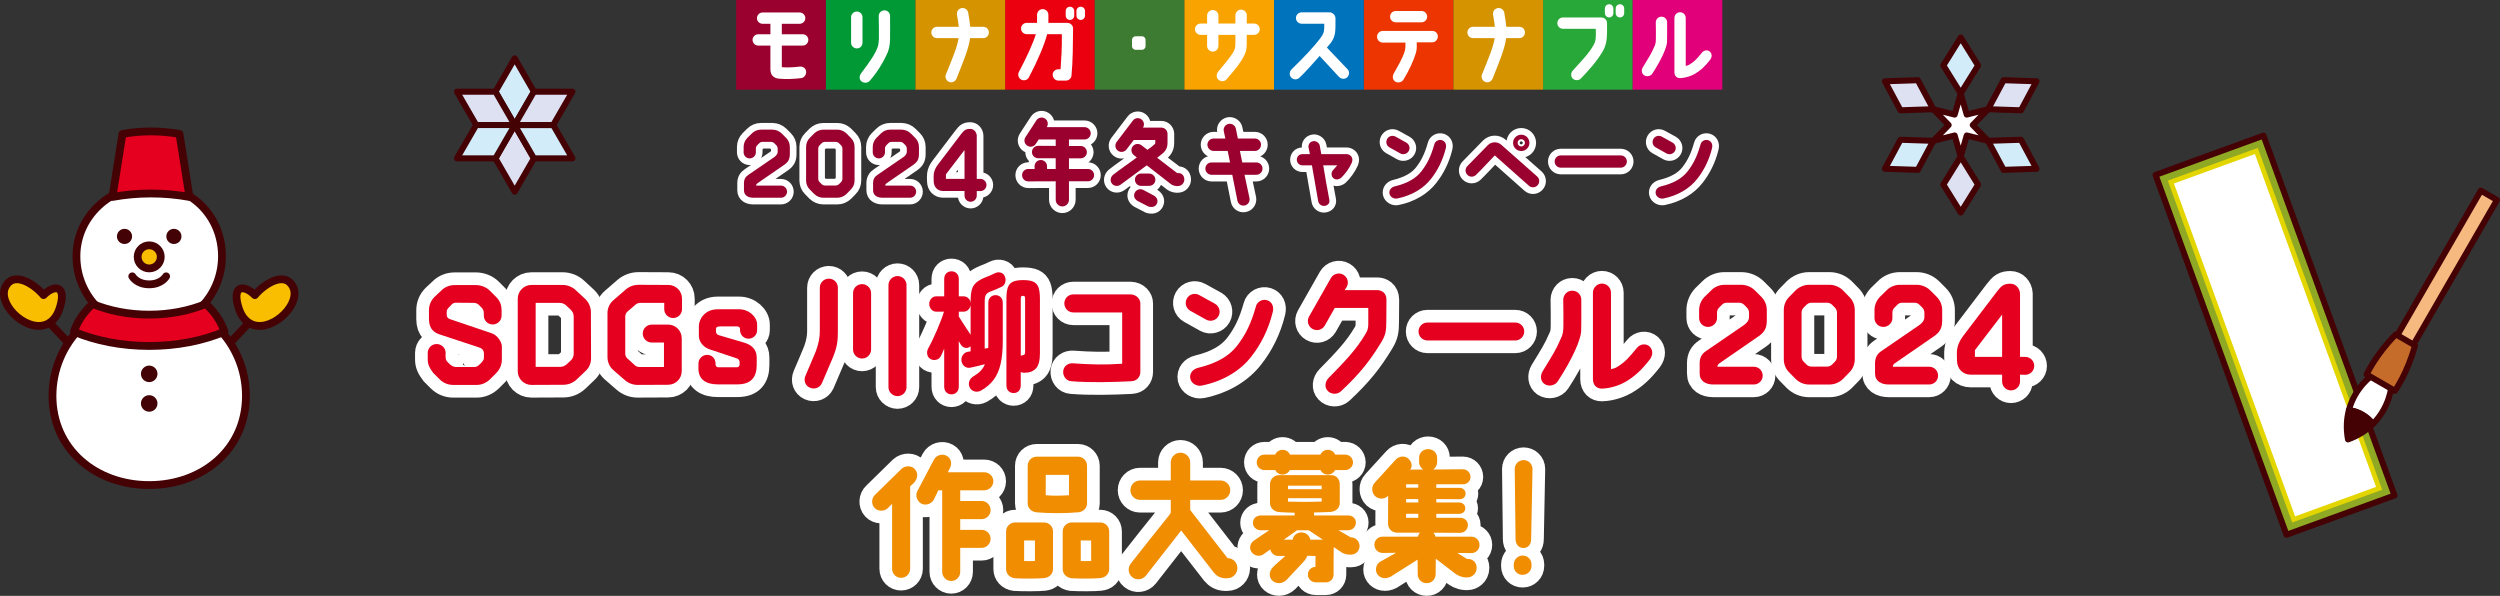<?xml version="1.0" encoding="UTF-8"?>
<svg id="_レイヤー_2" data-name="レイヤー 2" xmlns="http://www.w3.org/2000/svg" viewBox="0 0 295.665 70.469">
  <rect x="0" y="0" width="295.665" height="70.469" fill="#333333" stroke="none"/>
  <defs>
    <style>
      .cls-1 {
        fill: #e3d500;
      }

      .cls-2, .cls-3, .cls-4, .cls-5, .cls-6, .cls-7, .cls-8, .cls-9, .cls-10, .cls-11, .cls-12, .cls-13, .cls-14 {
        stroke-linecap: round;
        stroke-linejoin: round;
      }

      .cls-2, .cls-3, .cls-4, .cls-5, .cls-8, .cls-15 {
        fill: #fff;
      }

      .cls-2, .cls-3, .cls-4, .cls-6, .cls-7, .cls-9, .cls-10, .cls-11, .cls-12, .cls-13, .cls-14 {
        stroke: #440205;
      }

      .cls-2, .cls-9, .cls-11 {
        stroke-width: .923px;
      }

      .cls-3, .cls-7, .cls-10, .cls-13, .cls-14 {
        stroke-width: .713px;
      }

      .cls-4, .cls-6 {
        stroke-width: .715px;
      }

      .cls-16 {
        fill: #0073bd;
      }

      .cls-17 {
        fill: #e1007a;
      }

      .cls-5 {
        stroke-width: 3px;
      }

      .cls-5, .cls-8 {
        stroke: #fff;
      }

      .cls-6 {
        fill: #dde1f1;
      }

      .cls-18 {
        fill: #28a838;
      }

      .cls-7 {
        fill: #440205;
      }

      .cls-8 {
        stroke-width: 1.578px;
      }

      .cls-19 {
        fill: #ec3500;
      }

      .cls-9, .cls-20 {
        fill: #e4001e;
      }

      .cls-21 {
        fill: #9b012f;
      }

      .cls-10 {
        fill: #90a924;
      }

      .cls-22 {
        fill: #f8a300;
      }

      .cls-23 {
        fill: #3c7b31;
      }

      .cls-11 {
        fill: #f9be00;
      }

      .cls-24 {
        fill: #ea000e;
      }

      .cls-12 {
        fill: #d2ecfa;
        stroke-width: .715px;
      }

      .cls-25 {
        fill: #d59300;
      }

      .cls-26 {
        fill: #430306;
      }

      .cls-13 {
        fill: #f6b980;
      }

      .cls-14 {
        fill: #c56c2b;
      }

      .cls-27 {
        fill: #009935;
      }

      .cls-28 {
        fill: #f08d00;
      }
    </style>
  </defs>
  <g id="Design">
    <g>
      <g>
        <rect class="cls-18" x="182.492" y="0" width="10.604" height="10.604" transform="translate(193.095 -182.492) rotate(90)"/>
        <rect class="cls-17" x="193.09" y="0" width="10.604" height="10.604" transform="translate(203.693 -193.09) rotate(90)"/>
        <rect class="cls-24" x="118.871" y="0" width="10.604" height="10.604" transform="translate(129.474 -118.871) rotate(90)"/>
        <rect class="cls-23" x="129.474" y="0" width="10.604" height="10.604" transform="translate(140.078 -129.474) rotate(90)"/>
        <rect class="cls-27" x="97.664" y="0" width="10.604" height="10.604" transform="translate(108.267 -97.664) rotate(90)"/>
        <rect class="cls-19" x="161.285" y="0" width="10.604" height="10.604" transform="translate(171.888 -161.285) rotate(90)"/>
        <rect class="cls-25" x="108.267" y="0" width="10.604" height="10.604" transform="translate(118.871 -108.267) rotate(90)"/>
        <rect class="cls-25" x="171.888" y="0" width="10.604" height="10.604" transform="translate(182.492 -171.888) rotate(90)"/>
        <rect class="cls-22" x="140.078" y="0" width="10.604" height="10.604" transform="translate(140.078 150.681) rotate(-90)"/>
        <rect class="cls-16" x="150.681" y="0" width="10.604" height="10.604" transform="translate(150.681 161.285) rotate(-90)"/>
        <rect class="cls-21" x="87.06" y="0" width="10.604" height="10.604" transform="translate(87.06 97.664) rotate(-90)"/>
      </g>
      <g>
        <path class="cls-15" d="M91.114,4.052v-1.238h-.914c-.375,0-.68-.294-.68-.67,0-.365.305-.669.68-.669h4.363c.375,0,.68.304.68.669,0,.375-.305.67-.68.67h-2.1v1.238h2.465c.375,0,.67.294.67.67,0,.365-.295.669-.67.669h-2.465v2.557c.658.051,1.359.021,2.109-.071.365-.041.711.172.762.538.061.365-.193.771-.559.822-.924.112-1.795.142-2.627.071-.59-.051-1.035-.365-1.035-1.116v-2.801h-1.441c-.365,0-.67-.304-.67-.669,0-.375.305-.67.67-.67h1.441Z"/>
        <path class="cls-15" d="M102.003,5.057c0,.375-.293.67-.668.67-.365,0-.68-.294-.68-.67v-3.023c0-.366.303-.67.68-.67.365,0,.668.294.668.67v3.023ZM104.977,6.214c-.568,1.269-1.299,2.425-2.121,3.349-.244.274-.711.294-.984.051-.285-.244-.254-.639-.031-.944,1.086-1.44,1.664-2.283,1.969-3.135.082-.233.123-.639.133-.913.01-1.035,0-1.654-.021-2.709-.01-.375.285-.68.66-.69.365-.01.689.284.68.649,0,.66.021,1.918,0,2.791-.01.568-.092,1.055-.283,1.552Z"/>
        <path class="cls-15" d="M110.145,3.84c0-.366.293-.67.67-.67h2.576c-.051-.426-.121-.913-.213-1.431-.061-.375.184-.721.549-.781.365-.061.721.183.781.548.102.599.182,1.177.242,1.664h1.533c.375,0,.67.304.67.67,0,.375-.295.669-.67.669h-1.553c-.172,1.248-.711,2.537-1.613,4.8-.143.345-.537.518-.873.375-.344-.142-.518-.538-.375-.873.812-2.029,1.34-3.227,1.502-4.302h-2.557c-.377,0-.67-.294-.67-.669Z"/>
        <path class="cls-15" d="M120.508,8.497c.912-1.735,1.654-3.328,1.998-4.455h-1.074c-.377,0-.68-.294-.68-.669,0-.365.303-.67.68-.67h1.217v-.954c0-.375.295-.67.67-.67.365,0,.67.294.67.67v.954h2.232c.375,0,.699.305.689.68-.02,1.715-.02,3.927-.193,5.602-.051.314-.334.548-.658.548h-.883c-.375,0-.68-.314-.68-.69,0-.365.293-.649.658-.649h.275c.09-1.279.172-2.486.152-4.15h-1.736c-.314,1.218-1.127,3.146-2.16,5.104-.174.325-.59.447-.914.264-.324-.173-.436-.589-.264-.914ZM127.044,1.292v.558c0,.284-.225.508-.508.508-.273,0-.498-.224-.498-.508v-.558c0-.274.225-.497.498-.497.283,0,.508.223.508.497ZM128.321,1.292v.558c0,.284-.232.508-.506.508-.275,0-.508-.224-.508-.508v-.558c0-.274.232-.497.508-.497.273,0,.506.223.506.497Z"/>
        <path class="cls-15" d="M133.876,4.712c0-.233.193-.426.436-.426h.74c.234,0,.428.193.428.426v.741c0,.244-.193.436-.428.436h-.74c-.242,0-.436-.192-.436-.436v-.741Z"/>
        <path class="cls-15" d="M148.989,3.454c0,.365-.305.669-.67.669h-.873v.974c0,.629-.051.954-.273,1.421-.467.934-1.004,1.573-2.131,2.882-.244.284-.711.264-.975,0-.254-.264-.213-.68.031-.964.791-.954,1.197-1.41,1.693-2.161.295-.457.305-.669.314-1.309v-.842h-2.008v1.309c0,.375-.295.67-.67.67-.365,0-.67-.294-.67-.67v-1.309h-.762c-.375,0-.67-.304-.67-.669,0-.375.295-.67.67-.67h.762v-.934c0-.365.305-.669.67-.669.375,0,.67.304.67.669v.934h2.008v-.974c0-.365.305-.669.67-.669.375,0,.68.304.68.669l-.01.974h.873c.365,0,.67.294.67.67Z"/>
        <path class="cls-15" d="M152.706,9.167c-.254-.264-.223-.71.041-.964,1.451-1.411,2.678-2.689,3.521-3.846.365-.507.354-.893.344-1.552h-2.668c-.375,0-.68-.305-.68-.67,0-.375.305-.68.68-.68h3.268c.406,0,.76.335.73.802,0,1.512.02,1.989-.527,2.78,0,0-.184.223-.488.588l2.445,2.567c.254.264.225.7-.051.954-.273.254-.68.213-.953-.041l-2.303-2.486c-.752.842-1.613,1.847-2.406,2.587-.273.253-.699.233-.953-.041Z"/>
        <path class="cls-15" d="M162.856,4.337c0-.365.305-.68.67-.68h5.855c.375,0,.668.284.668.649,0,.375-.293.7-.668.7h-1.828v.579c0,.264-.061.558-.121.741-.273.893-.791,2.009-1.451,3.095-.193.314-.648.426-.963.233-.326-.203-.365-.609-.193-.943.537-.984,1.014-1.725,1.318-2.679.041-.142.072-.355.072-.507v-.487h-2.689c-.365,0-.67-.325-.67-.7ZM168.112,1.302c.375,0,.67.294.67.67,0,.365-.295.669-.67.669h-3.043c-.377,0-.67-.304-.67-.669,0-.375.293-.67.67-.67h3.043Z"/>
        <path class="cls-15" d="M173.544,3.84c0-.366.295-.67.67-.67h2.578c-.051-.426-.123-.913-.213-1.431-.061-.375.182-.721.547-.781.365-.061.721.183.781.548.102.599.184,1.177.244,1.664h1.531c.377,0,.67.304.67.67,0,.375-.293.669-.67.669h-1.551c-.174,1.248-.711,2.537-1.613,4.8-.143.345-.539.518-.873.375-.346-.142-.518-.538-.375-.873.811-2.029,1.338-3.227,1.5-4.302h-2.557c-.375,0-.67-.294-.67-.669Z"/>
        <path class="cls-15" d="M184.182,2.733c0-.375.293-.669.67-.669h4.535c.346,0,.629.253.67.588.01,1.604.041,2.375-.447,3.318-.67,1.167-1.744,2.395-2.639,3.308-.252.264-.699.274-.963.021-.264-.264-.244-.68,0-.954,1.086-1.208,1.867-1.979,2.445-2.993.295-.518.305-.873.273-1.948h-3.875c-.377,0-.67-.294-.67-.67ZM190.807.998v.558c0,.284-.223.507-.496.507-.285,0-.508-.223-.508-.507v-.558c0-.274.223-.497.508-.497.273,0,.496.223.496.497ZM192.087.998v.558c0,.284-.223.507-.498.507-.283,0-.508-.223-.508-.507v-.558c0-.274.225-.497.508-.497.275,0,.498.223.498.497Z"/>
        <path class="cls-15" d="M194.444,8.903c-.314-.213-.346-.619-.152-.943.74-1.218.975-1.553,1.4-2.537.111-.253.143-.466.143-.913,0-.73.01-1.004-.012-1.857,0-.375.295-.68.66-.68.375-.01.68.294.68.66,0,1.055.01,1.867-.01,2.354-.031.599-.6,1.968-1.734,3.714-.203.314-.67.406-.975.203ZM202.227,6.113c.264.253.273.629.01.974-.629.812-1.146,1.268-1.807,1.654-.324.193-1.014.477-1.734.497-.377.01-.67-.244-.67-.7V2.125c0-.375.305-.68.67-.68.375,0,.67.305.67.68v5.672c.201-.041.334-.091.445-.162.568-.345.854-.649,1.482-1.421.232-.284.658-.355.934-.101Z"/>
      </g>
    </g>
    <g>
      <g>
        <path class="cls-8" d="M91.356,15.333c.396,0,.805.166,1.092.453l.52.519c.287.287.443.663.443,1.072v.828c0,.641-.199.961-.674,1.293l-3.172,2.187c-.088.066-.143.155-.143.265h2.938c.398,0,.719.32.719.718s-.32.718-.719.718h-3.27c-.607,0-1.105-.276-1.105-.884v-.84c0-.464.189-.762.52-.983l3.049-2.088c.166-.121.42-.32.42-.663v-.354c0-.144-.066-.287-.166-.398-.076-.077-.154-.154-.23-.232-.111-.11-.254-.166-.41-.166h-.982c-.154,0-.299.055-.398.166-.076.078-.154.155-.23.232-.111.111-.166.254-.166.398v.442c0,.397-.332.718-.73.718s-.717-.32-.717-.718v-.641c0-.409.166-.785.441-1.072l.529-.519c.277-.288.676-.453,1.072-.453h1.371Z"/>
        <path class="cls-8" d="M99.034,15.333c.398,0,.783.166,1.072.442l.518.53c.287.276.443.663.443,1.072v3.966c0,.409-.156.795-.443,1.072l-.518.53c-.289.276-.674.442-1.072.442h-1.668c-.398,0-.785-.166-1.072-.442l-.52-.53c-.287-.276-.441-.663-.441-1.072v-3.966c0-.409.154-.795.441-1.072l.52-.53c.287-.276.674-.442,1.072-.442h1.668ZM99.629,17.576c0-.144-.066-.298-.166-.398-.076-.077-.154-.154-.23-.232-.111-.11-.254-.166-.41-.166h-1.248c-.154,0-.297.055-.408.166-.078.078-.154.155-.232.232-.1.1-.166.254-.166.398v3.568c0,.144.066.298.166.397.078.078.154.155.232.232.111.111.254.166.408.166h1.248c.156,0,.299-.055.41-.166.076-.077.154-.154.23-.232.1-.099.166-.254.166-.397v-3.568Z"/>
        <path class="cls-8" d="M106.626,15.333c.396,0,.805.166,1.092.453l.52.519c.287.287.443.663.443,1.072v.828c0,.641-.199.961-.674,1.293l-3.172,2.187c-.088.066-.143.155-.143.265h2.938c.398,0,.719.32.719.718s-.32.718-.719.718h-3.27c-.607,0-1.105-.276-1.105-.884v-.84c0-.464.189-.762.52-.983l3.049-2.088c.166-.121.42-.32.42-.663v-.354c0-.144-.066-.287-.166-.398-.076-.077-.154-.154-.23-.232-.111-.11-.254-.166-.41-.166h-.982c-.154,0-.299.055-.398.166-.076.078-.154.155-.23.232-.111.111-.166.254-.166.398v.442c0,.397-.332.718-.73.718s-.717-.32-.717-.718v-.641c0-.409.166-.785.441-1.072l.529-.519c.277-.288.676-.453,1.072-.453h1.371Z"/>
        <path class="cls-8" d="M115.518,21.155h.42c.408,0,.729.332.729.729s-.33.718-.729.718l-.42-.011v.552c0,.397-.332.718-.729.718s-.719-.32-.719-.718v-.552h-2.541c-.607,0-1.104-.442-1.104-1.16l-.012-.486c0-.508.088-.939.586-1.58l2.629-3.458c.396-.519.586-.663,1.127-.663.387,0,.74.332.762.807v5.104ZM114.071,21.155v-3.414l-2.197,2.873v.541h2.197Z"/>
        <path class="cls-8" d="M123.827,19.653v.332h1.027v-1.271h-2.088c-.398-.011-.73-.332-.719-.74,0-.397.32-.729.729-.729l2.078.011v-.762h-2.012l-.342.519c-.211.342-.662.442-1.006.221-.342-.221-.441-.663-.221-1.005l1.293-1.989c.221-.342.674-.442,1.016-.221.344.21.432.663.221,1.005l-.01.011h4.463c.408,0,.74.332.74.729,0,.409-.332.729-.74.729h-1.834v.773h1.393c.396,0,.729.332.729.74-.012.398-.332.718-.74.718h-1.381v1.259h2.242c.398,0,.729.332.729.729,0,.409-.33.729-.729.729h-2.242v2.187c0,.431-.354.785-.785.785s-.783-.354-.783-.785v-2.187l-3.248.011c-.41,0-.73-.331-.73-.74,0-.397.32-.729.73-.729h.75v-.332c0-.397.332-.729.73-.729.408,0,.74.332.74.729Z"/>
        <path class="cls-8" d="M138.475,21.774l-2.85-2.22-3.115,2.298c-.332.232-.795.166-1.027-.166-.232-.32-.145-.773.176-1.027.664-.53,1.891-1.37,2.785-2.033l-.365-.298c-.309-.254-.363-.707-.109-1.027.242-.32.707-.364,1.027-.122l.707.542c.287-.199.52-.365.873-.685.043-.044.055-.144.055-.188v-.288h-2.553l-.85,1.116c-.244.321-.707.387-1.027.144-.32-.243-.387-.696-.145-1.028l1.922-2.53c.232-.32.697-.386,1.018-.144.309.232.387.663.176.972h2.176c.398,0,.719.332.73.729v1.061c0,.784-.365,1.116-.885,1.513l-.342.265,2.363,1.812h.1c.432-.033.73.276.752.729.012.397-.277.807-.795.807h-.1c-.232-.011-.508-.089-.697-.232ZM136.807,24.116c-.188.354-.574.442-1.016.298l-1.26-.652c-.398-.254-.508-.63-.32-.983.178-.364.629-.508.994-.32l1.248.663c.42.254.541.629.354.994ZM134.223,21.243c0-.397.33-.729.74-.718h.938c.41,0,.752.342.74.74,0,.409-.342.718-.75.718h-.939c-.408,0-.729-.331-.729-.74Z"/>
        <path class="cls-8" d="M146.397,16.383h2.01c.41,0,.73.332.73.729,0,.409-.32.74-.73.74h-1.768l.277,1.359h1.668c.398,0,.729.321.729.729,0,.397-.33.729-.729.729h-1.402l.596,2.795c.066.397-.199.773-.596.84-.398.077-.773-.188-.84-.586l-.607-3.049h-2.453c-.408,0-.729-.332-.729-.729,0-.409.32-.729.729-.729h2.188l-.277-1.359h-1.668c-.396,0-.729-.331-.729-.74,0-.398.332-.729.729-.729h1.393l-.188-.884c-.078-.397.188-.773.586-.851.396-.066.783.199.85.597l.232,1.138Z"/>
        <path class="cls-8" d="M159.942,18.89c0,.088-.021.232-.076.365-.289.663-.818,1.37-1.26,1.778-.123.111-.332.188-.52.188-.287-.011-.607-.221-.607-.652,0-.188.076-.375.232-.508.176-.188.32-.354.441-.508h-1.658c.1.729.477,2.75.73,4.121.055.32-.156.619-.553.674-.365.055-.707-.199-.773-.552,0,0-.719-4.121-.74-4.242h-1.127c-.365,0-.662-.298-.662-.663,0-.354.254-.663.662-.663h.885c-.033-.221-.123-.563-.166-.829-.033-.243.109-.63.562-.707.287-.055.707.166.773.542,0,0,.154.884.178.994h3.004c.299,0,.674.243.674.663Z"/>
        <path class="cls-8" d="M164.329,17.432c-.354-.199-.477-.641-.277-.995s.641-.475.994-.276l1.281.707c.344.199.477.652.277.994-.199.354-.652.475-.994.287l-1.281-.718ZM170.989,17.521c-.342,1.425-.982,2.662-1.744,3.624-.84,1.083-2.199,1.966-4,2.331-.387.077-.828-.166-.916-.563-.09-.442.23-.773.596-.862,1.602-.387,2.553-.994,3.17-1.779.707-.906,1.16-1.856,1.537-3.204.1-.387.529-.607.906-.486.385.122.562.519.451.939Z"/>
        <path class="cls-8" d="M181.85,21.906c-.266.298-.73.332-1.027.066-1.072-.95-3.414-3.027-4.045-3.591-.441.453-1.611,1.724-2.209,2.298-.287.288-.752.288-1.027,0-.287-.287-.287-.751,0-1.038l2.408-2.464c.441-.442,1.148-.464,1.613-.044l4.23,3.734c.299.276.332.729.057,1.039ZM180.878,16.902c0,.53-.432.961-.961.961-.541,0-.973-.431-.973-.961,0-.542.432-.972.973-.972.529,0,.961.431.961.972ZM180.346,16.891c0-.243-.197-.431-.43-.431-.244,0-.432.188-.432.431s.188.431.432.431c.232,0,.43-.188.43-.431Z"/>
        <path class="cls-8" d="M183.862,19.1c0-.397.32-.718.717-.718h7.104c.398,0,.719.321.719.718s-.32.729-.719.729h-7.104c-.396,0-.717-.331-.717-.729Z"/>
        <path class="cls-8" d="M195.815,17.432c-.354-.199-.477-.641-.277-.995s.641-.475.994-.276l1.281.707c.344.199.477.652.277.994-.199.354-.652.475-.994.287l-1.281-.718ZM202.475,17.521c-.342,1.425-.982,2.662-1.744,3.624-.84,1.083-2.199,1.966-4,2.331-.387.077-.828-.166-.916-.563-.09-.442.23-.773.596-.862,1.602-.387,2.553-.994,3.17-1.779.707-.906,1.16-1.856,1.537-3.204.1-.387.529-.607.906-.486.385.122.562.519.451.939Z"/>
      </g>
      <g>
        <path class="cls-21" d="M91.356,15.333c.396,0,.805.166,1.092.453l.52.519c.287.287.443.663.443,1.072v.828c0,.641-.199.961-.674,1.293l-3.172,2.187c-.088.066-.143.155-.143.265h2.938c.398,0,.719.32.719.718s-.32.718-.719.718h-3.27c-.607,0-1.105-.276-1.105-.884v-.84c0-.464.189-.762.52-.983l3.049-2.088c.166-.121.42-.32.42-.663v-.354c0-.144-.066-.287-.166-.398-.076-.077-.154-.154-.23-.232-.111-.11-.254-.166-.41-.166h-.982c-.154,0-.299.055-.398.166-.076.078-.154.155-.23.232-.111.111-.166.254-.166.398v.442c0,.397-.332.718-.73.718s-.717-.32-.717-.718v-.641c0-.409.166-.785.441-1.072l.529-.519c.277-.288.676-.453,1.072-.453h1.371Z"/>
        <path class="cls-21" d="M99.034,15.333c.398,0,.783.166,1.072.442l.518.53c.287.276.443.663.443,1.072v3.966c0,.409-.156.795-.443,1.072l-.518.53c-.289.276-.674.442-1.072.442h-1.668c-.398,0-.785-.166-1.072-.442l-.52-.53c-.287-.276-.441-.663-.441-1.072v-3.966c0-.409.154-.795.441-1.072l.52-.53c.287-.276.674-.442,1.072-.442h1.668ZM99.629,17.576c0-.144-.066-.298-.166-.398-.076-.077-.154-.154-.23-.232-.111-.11-.254-.166-.41-.166h-1.248c-.154,0-.297.055-.408.166-.078.078-.154.155-.232.232-.1.1-.166.254-.166.398v3.568c0,.144.066.298.166.397.078.078.154.155.232.232.111.111.254.166.408.166h1.248c.156,0,.299-.055.41-.166.076-.077.154-.154.23-.232.1-.099.166-.254.166-.397v-3.568Z"/>
        <path class="cls-21" d="M106.626,15.333c.396,0,.805.166,1.092.453l.52.519c.287.287.443.663.443,1.072v.828c0,.641-.199.961-.674,1.293l-3.172,2.187c-.088.066-.143.155-.143.265h2.938c.398,0,.719.32.719.718s-.32.718-.719.718h-3.27c-.607,0-1.105-.276-1.105-.884v-.84c0-.464.189-.762.52-.983l3.049-2.088c.166-.121.42-.32.42-.663v-.354c0-.144-.066-.287-.166-.398-.076-.077-.154-.154-.23-.232-.111-.11-.254-.166-.41-.166h-.982c-.154,0-.299.055-.398.166-.076.078-.154.155-.23.232-.111.111-.166.254-.166.398v.442c0,.397-.332.718-.73.718s-.717-.32-.717-.718v-.641c0-.409.166-.785.441-1.072l.529-.519c.277-.288.676-.453,1.072-.453h1.371Z"/>
        <path class="cls-21" d="M115.518,21.155h.42c.408,0,.729.332.729.729s-.33.718-.729.718l-.42-.011v.552c0,.397-.332.718-.729.718s-.719-.32-.719-.718v-.552h-2.541c-.607,0-1.104-.442-1.104-1.16l-.012-.486c0-.508.088-.939.586-1.58l2.629-3.458c.396-.519.586-.663,1.127-.663.387,0,.74.332.762.807v5.104ZM114.071,21.155v-3.414l-2.197,2.873v.541h2.197Z"/>
        <path class="cls-21" d="M123.827,19.653v.332h1.027v-1.271h-2.088c-.398-.011-.73-.332-.719-.74,0-.397.32-.729.729-.729l2.078.011v-.762h-2.012l-.342.519c-.211.342-.662.442-1.006.221-.342-.221-.441-.663-.221-1.005l1.293-1.989c.221-.342.674-.442,1.016-.221.344.21.432.663.221,1.005l-.01.011h4.463c.408,0,.74.332.74.729,0,.409-.332.729-.74.729h-1.834v.773h1.393c.396,0,.729.332.729.74-.012.398-.332.718-.74.718h-1.381v1.259h2.242c.398,0,.729.332.729.729,0,.409-.33.729-.729.729h-2.242v2.187c0,.431-.354.785-.785.785s-.783-.354-.783-.785v-2.187l-3.248.011c-.41,0-.73-.331-.73-.74,0-.397.32-.729.73-.729h.75v-.332c0-.397.332-.729.73-.729.408,0,.74.332.74.729Z"/>
        <path class="cls-21" d="M138.475,21.774l-2.85-2.22-3.115,2.298c-.332.232-.795.166-1.027-.166-.232-.32-.145-.773.176-1.027.664-.53,1.891-1.37,2.785-2.033l-.365-.298c-.309-.254-.363-.707-.109-1.027.242-.32.707-.364,1.027-.122l.707.542c.287-.199.52-.365.873-.685.043-.044.055-.144.055-.188v-.288h-2.553l-.85,1.116c-.244.321-.707.387-1.027.144-.32-.243-.387-.696-.145-1.028l1.922-2.53c.232-.32.697-.386,1.018-.144.309.232.387.663.176.972h2.176c.398,0,.719.332.73.729v1.061c0,.784-.365,1.116-.885,1.513l-.342.265,2.363,1.812h.1c.432-.033.73.276.752.729.012.397-.277.807-.795.807h-.1c-.232-.011-.508-.089-.697-.232ZM136.807,24.116c-.188.354-.574.442-1.016.298l-1.26-.652c-.398-.254-.508-.63-.32-.983.178-.364.629-.508.994-.32l1.248.663c.42.254.541.629.354.994ZM134.223,21.243c0-.397.33-.729.74-.718h.938c.41,0,.752.342.74.74,0,.409-.342.718-.75.718h-.939c-.408,0-.729-.331-.729-.74Z"/>
        <path class="cls-21" d="M146.397,16.383h2.01c.41,0,.73.332.73.729,0,.409-.32.74-.73.74h-1.768l.277,1.359h1.668c.398,0,.729.321.729.729,0,.397-.33.729-.729.729h-1.402l.596,2.795c.066.397-.199.773-.596.84-.398.077-.773-.188-.84-.586l-.607-3.049h-2.453c-.408,0-.729-.332-.729-.729,0-.409.32-.729.729-.729h2.188l-.277-1.359h-1.668c-.396,0-.729-.331-.729-.74,0-.398.332-.729.729-.729h1.393l-.188-.884c-.078-.397.188-.773.586-.851.396-.066.783.199.85.597l.232,1.138Z"/>
        <path class="cls-21" d="M159.942,18.89c0,.088-.021.232-.076.365-.289.663-.818,1.37-1.26,1.778-.123.111-.332.188-.52.188-.287-.011-.607-.221-.607-.652,0-.188.076-.375.232-.508.176-.188.32-.354.441-.508h-1.658c.1.729.477,2.75.73,4.121.055.32-.156.619-.553.674-.365.055-.707-.199-.773-.552,0,0-.719-4.121-.74-4.242h-1.127c-.365,0-.662-.298-.662-.663,0-.354.254-.663.662-.663h.885c-.033-.221-.123-.563-.166-.829-.033-.243.109-.63.562-.707.287-.055.707.166.773.542,0,0,.154.884.178.994h3.004c.299,0,.674.243.674.663Z"/>
        <path class="cls-21" d="M164.329,17.432c-.354-.199-.477-.641-.277-.995s.641-.475.994-.276l1.281.707c.344.199.477.652.277.994-.199.354-.652.475-.994.287l-1.281-.718ZM170.989,17.521c-.342,1.425-.982,2.662-1.744,3.624-.84,1.083-2.199,1.966-4,2.331-.387.077-.828-.166-.916-.563-.09-.442.23-.773.596-.862,1.602-.387,2.553-.994,3.17-1.779.707-.906,1.16-1.856,1.537-3.204.1-.387.529-.607.906-.486.385.122.562.519.451.939Z"/>
        <path class="cls-21" d="M181.85,21.906c-.266.298-.73.332-1.027.066-1.072-.95-3.414-3.027-4.045-3.591-.441.453-1.611,1.724-2.209,2.298-.287.288-.752.288-1.027,0-.287-.287-.287-.751,0-1.038l2.408-2.464c.441-.442,1.148-.464,1.613-.044l4.23,3.734c.299.276.332.729.057,1.039ZM180.878,16.902c0,.53-.432.961-.961.961-.541,0-.973-.431-.973-.961,0-.542.432-.972.973-.972.529,0,.961.431.961.972ZM180.346,16.891c0-.243-.197-.431-.43-.431-.244,0-.432.188-.432.431s.188.431.432.431c.232,0,.43-.188.43-.431Z"/>
        <path class="cls-21" d="M183.862,19.1c0-.397.32-.718.717-.718h7.104c.398,0,.719.321.719.718s-.32.729-.719.729h-7.104c-.396,0-.717-.331-.717-.729Z"/>
        <path class="cls-21" d="M195.815,17.432c-.354-.199-.477-.641-.277-.995s.641-.475.994-.276l1.281.707c.344.199.477.652.277.994-.199.354-.652.475-.994.287l-1.281-.718ZM202.475,17.521c-.342,1.425-.982,2.662-1.744,3.624-.84,1.083-2.199,1.966-4,2.331-.387.077-.828-.166-.916-.563-.09-.442.23-.773.596-.862,1.602-.387,2.553-.994,3.17-1.779.707-.906,1.16-1.856,1.537-3.204.1-.387.529-.607.906-.486.385.122.562.519.451.939Z"/>
      </g>
    </g>
    <g>
      <path class="cls-5" d="M53.578,45.522c-.599,0-1.164-.242-1.568-.646l-.776-.776c-.485-.631-.647-1.068-.647-1.569v-.792c0-.582.469-1.051,1.052-1.051s1.067.469,1.067,1.051c0,.016-.017.259-.017.275.017.663.081.631.583,1.132,0,.016.371.259.598.259h2.2c.227,0,.437-.081.582-.243.113-.113.243-.21.34-.339.21-.243.242-.372.242-.583v-.372c0-.566-.307-.695-.76-.841l-4.416-1.456c-.646-.21-1.326-.598-1.326-1.828v-1.051c0-.598.227-1.148.647-1.569l.809-.76c.404-.42.986-.647,1.585-.647h2.507c.582,0,1.213.227,1.634.647l.76.76c.421.42.631.857.647,1.569v.631c0,.583-.469,1.051-1.052,1.051s-1.051-.469-1.051-1.051v-.34c0-.21-.098-.42-.243-.582l-.34-.34c-.161-.162-.371-.242-.598-.242-.566,0-1.505-.017-2.087-.017-.21,0-.372.033-.566.243-.064.097-.178.178-.339.356-.275.291-.211.469-.211.874,0,.21.146.388.34.453l4.966,1.682c.679.227,1.213,1.019,1.213,1.569v1.553c0,.599-.242,1.148-.647,1.569l-.775.776c-.421.404-.971.646-1.553.646h-2.799Z"/>
      <path class="cls-5" d="M68.186,44.892c-.437.404-.986.614-1.568.614l-3.769.016c-.89,0-1.618-.728-1.618-1.617v-8.572c0-.906.729-1.634,1.618-1.634h3.688c.582,0,1.148.227,1.568.631l1.116,1.035c.421.404.663.971.663,1.553l.017,5.435c.016.582-.227,1.148-.663,1.537l-1.052,1.003ZM66.957,36.125c-.21-.21-.501-.307-.792-.307h-2.814v7.569h2.896c.291,0,.565-.113.776-.307l.485-.453c.21-.194.339-.485.339-.776v-4.432c0-.291-.129-.566-.339-.776l-.551-.518Z"/>
      <path class="cls-5" d="M74.012,34.233c.421-.356.954-.55,1.504-.55l3.526.016c.906,0,1.617.728,1.617,1.618v1.245c0,.583-.469,1.051-1.051,1.051s-1.052-.469-1.052-1.051v-.744h-2.814c-.21,0-.404.064-.565.194l-.971.841c-.162.146-.259.339-.259.566v4.416c0,.227.097.42.259.566l.873.792c.146.146.356.21.566.21h2.879v-2.895h-1.456c-.582,0-1.051-.469-1.051-1.067,0-.583.485-1.052,1.067-1.052h1.925c.905,0,1.617.728,1.617,1.618v3.882c0,.89-.712,1.617-1.617,1.617l-3.606.016c-.566,0-1.101-.21-1.521-.582l-1.359-1.181c-.437-.388-.679-.938-.679-1.521v-5.224c0-.583.259-1.132.695-1.504l1.472-1.278Z"/>
      <path class="cls-5" d="M87.425,36.578c1.164,0,2.118.906,2.118,1.812v.663c0,.55-.452,1.003-1.019,1.003-.55,0-1.003-.453-1.003-1.003v-.129c0-.097-.032-.178-.097-.243-.065-.049-.146-.081-.227-.081h-2.006c-.081,0-.355.032-.421.081-.048.064-.097.146-.097.243v.275c0,.21.129.388.323.437l3.073.906c.841.259,1.424.809,1.424,1.73v.89c0,1.439-.647,2.297-2.297,2.297h-2.297c-1.343,0-2.297-.534-2.297-1.86v-.615c0-.566.485-1.019,1.035-1.019.566,0,.986.453.986,1.019v.129c0,.081.032.162.098.227.048.064.129.097.227.097h2.199c.081,0,.178-.032.227-.097.064-.065.097-.146.097-.227v-.275c0-.21-.129-.388-.323-.453l-3.17-1.051c-.744-.227-1.326-.874-1.326-1.617v-1.148c0-.76.646-1.99,2.216-1.99h2.556Z"/>
      <path class="cls-5" d="M98.023,32.955c.599,0,1.067.469,1.067,1.068v5.16c0,1.164-.081,1.828-.566,3.041l-1.326,3.105c-.242.534-.89.76-1.423.518-.55-.243-.761-.857-.518-1.407.437-1.003.922-2.167,1.245-2.944.356-.954.453-1.73.453-2.312v-5.16c0-.599.485-1.068,1.067-1.068ZM101.954,42.401c-.599,0-1.067-.485-1.067-1.067v-6.664c0-.599.469-1.068,1.067-1.068.582,0,1.067.469,1.067,1.068v6.664c0,.583-.485,1.067-1.067,1.067ZM106.142,46.849c-.582,0-1.067-.485-1.067-1.068v-12.066c0-.582.485-1.067,1.067-1.067.599,0,1.068.485,1.068,1.067v12.066c0,.583-.47,1.068-1.068,1.068Z"/>
      <path class="cls-5" d="M112.522,46.641c-.238,0-.439-.083-.606-.248-.166-.165-.249-.393-.249-.682v-4.479c-.066.165-.134.32-.2.465s-.133.284-.199.418c-.114.228-.297.372-.549.434s-.487.026-.706-.108c-.2-.134-.318-.323-.356-.566s.005-.473.128-.69c.152-.269.318-.591.499-.969.181-.377.359-.772.535-1.186.176-.413.337-.811.484-1.193s.26-.708.336-.977h-.913c-.229,0-.423-.09-.585-.271-.161-.181-.242-.395-.242-.643s.081-.46.242-.636c.162-.175.356-.263.585-.263h.941v-2.031c0-.299.083-.529.249-.689.167-.16.368-.24.606-.24.247,0,.454.08.62.24s.25.39.25.689v2.031h.57c.219,0,.408.077.57.232.161.155.247.352.257.589v-.202c0-.568.045-1.025.135-1.372.091-.346.259-.63.507-.853.247-.222.594-.426,1.041-.612.219-.083.418-.163.599-.24.181-.077.375-.167.585-.271.228-.114.458-.14.691-.078.232.062.396.212.492.45.104.258.116.506.035.744-.081.238-.226.403-.435.496-.409.196-.852.382-1.326.558-.267.104-.442.24-.527.411-.086.17-.129.426-.129.767v5.565l.414-.078c.009-.134.014-.271.014-.411v-4.921c0-.289.083-.514.25-.674.166-.16.368-.24.605-.24s.439.08.606.24c.166.16.249.385.249.674v4.479c0,1.075-.085,1.987-.256,2.736-.172.749-.447,1.377-.827,1.883-.381.506-.885.935-1.512,1.286-.238.124-.485.152-.741.085-.257-.067-.447-.22-.571-.457-.113-.238-.133-.481-.057-.729.076-.248.252-.455.527-.62.323-.186.595-.393.813-.62.218-.227.39-.491.513-.791-.266.072-.554.145-.862.217-.31.073-.583.135-.82.186-.266.062-.501.019-.706-.131-.204-.15-.33-.354-.378-.612-.047-.269,0-.512.144-.729.143-.217.347-.351.612-.403l.314-.046v-.604c-.181.166-.386.228-.613.186-.229-.041-.404-.16-.528-.356-.038-.052-.078-.116-.121-.194-.042-.078-.088-.163-.135-.256v5.379c0,.289-.084.517-.25.682-.166.166-.373.248-.62.248ZM114.79,39.589v-3.565c-.01.227-.096.424-.257.589-.162.166-.352.248-.57.248h-.57v.573c.104.166.242.382.413.651.171.269.347.54.527.813.181.274.333.504.457.69ZM119.88,46.486c-.238,0-.44-.08-.606-.24-.166-.161-.249-.385-.249-.674v-10.23c0-.599.059-1.057.178-1.372.119-.315.323-.535.613-.659s.687-.186,1.19-.186c.514,0,.913.062,1.198.186s.487.344.605.659c.119.315.179.773.179,1.372v6.448c0,.858-.159,1.455-.478,1.791-.319.336-.768.503-1.348.503-.076,0-.149-.005-.221-.015s-.146-.031-.222-.062v1.565c0,.289-.081.514-.242.674-.162.16-.361.24-.599.24ZM120.721,42.069c.028-.01.06-.018.093-.023.033-.005.064-.013.093-.023.143-.021.232-.062.271-.124s.058-.155.058-.279v-6.247c0-.175-.02-.284-.058-.325-.038-.042-.104-.062-.199-.062s-.162.021-.199.062c-.038.041-.058.15-.058.325v6.696Z"/>
      <path class="cls-5" d="M134.865,35.883v8.104c0,.55-.372,1.067-1.067,1.1-2.265.113-4.868.178-7.101,0-.599-.032-1.019-.615-.954-1.213.064-.583.582-.955,1.165-.906,2.005.146,3.865.194,5.807.048v-6.065h-5.774c-.599,0-1.067-.485-1.067-1.067,0-.599.469-1.067,1.067-1.067h6.744c.761.016,1.181.582,1.181,1.067Z"/>
      <path class="cls-5" d="M140.773,36.756c-.518-.292-.695-.938-.404-1.456s.938-.696,1.456-.405l1.876,1.035c.502.292.695.955.404,1.456-.291.518-.954.695-1.455.42l-1.877-1.051ZM150.527,36.885c-.502,2.086-1.439,3.898-2.556,5.305-1.229,1.585-3.219,2.879-5.855,3.413-.566.113-1.213-.243-1.343-.825-.129-.647.34-1.132.874-1.262,2.345-.566,3.736-1.456,4.642-2.604,1.035-1.326,1.698-2.717,2.248-4.69.146-.566.776-.89,1.326-.712.566.178.825.76.664,1.375Z"/>
      <path class="cls-5" d="M154.817,37.435l2.588-4.561c.292-.501.955-.679,1.456-.388.518.291.695.954.404,1.456l-.242.372h3.865c.469,0,1.084.291,1.084,1.132,0,.032-.017,2.491-.017,2.491,0,1.213-.081,1.682-.599,2.54-1.342,2.216-2.588,3.769-4.771,5.806-.437.405-1.181.372-1.568-.064-.404-.42-.308-1.083.097-1.504,1.812-1.844,3.316-3.38,4.416-5.289.21-.339.291-.631.291-1.1v-1.909h-3.963l-1.181,2.086c-.308.518-.954.696-1.472.388-.502-.291-.68-.938-.389-1.456Z"/>
      <path class="cls-5" d="M167.762,39.198c0-.583.469-1.051,1.052-1.051h10.399c.583,0,1.052.469,1.052,1.051s-.469,1.067-1.052,1.067h-10.399c-.583,0-1.052-.485-1.052-1.067Z"/>
      <path class="cls-5" d="M182.679,45.426c-.501-.34-.55-.987-.242-1.504,1.181-1.941,1.553-2.475,2.232-4.043.178-.404.227-.744.227-1.456,0-1.165.016-1.602-.017-2.96,0-.599.469-1.084,1.052-1.084.598-.016,1.083.469,1.083,1.051,0,1.683.017,2.977-.016,3.753-.049.954-.954,3.138-2.767,5.919-.323.501-1.067.647-1.553.324ZM195.086,40.977c.421.404.437,1.003.016,1.553-1.002,1.294-1.827,2.022-2.879,2.637-.518.307-1.617.76-2.766.792-.599.016-1.067-.388-1.067-1.116v-10.222c0-.598.485-1.083,1.067-1.083.599,0,1.067.485,1.067,1.083v9.042c.324-.064.534-.146.712-.259.906-.55,1.358-1.035,2.361-2.264.372-.453,1.052-.566,1.488-.162Z"/>
      <path class="cls-5" d="M205.945,33.683c.582,0,1.181.243,1.601.663l.761.76c.42.42.646.971.646,1.569v1.213c0,.938-.291,1.407-.986,1.892l-4.643,3.203c-.129.097-.21.227-.21.388h4.303c.582,0,1.051.469,1.051,1.051s-.469,1.051-1.051,1.051h-4.788c-.89,0-1.617-.404-1.617-1.294v-1.229c0-.68.275-1.116.76-1.439l4.465-3.057c.242-.178.614-.469.614-.971v-.518c0-.21-.097-.42-.242-.582l-.34-.34c-.162-.162-.372-.243-.599-.243h-1.439c-.227,0-.437.081-.582.243l-.34.34c-.162.162-.243.372-.243.582v.647c0,.583-.485,1.052-1.067,1.052s-1.051-.469-1.051-1.052v-.938c0-.598.242-1.148.646-1.569l.776-.76c.404-.42.987-.663,1.569-.663h2.006Z"/>
      <path class="cls-5" d="M216.379,33.683c.583,0,1.148.243,1.569.647l.76.776c.421.404.647.971.647,1.569v5.807c0,.599-.227,1.165-.647,1.569l-.76.776c-.421.404-.986.647-1.569.647h-2.442c-.582,0-1.148-.243-1.568-.647l-.761-.776c-.42-.404-.646-.97-.646-1.569v-5.807c0-.598.227-1.165.646-1.569l.761-.776c.42-.404.986-.647,1.568-.647h2.442ZM217.254,36.966c0-.21-.098-.437-.243-.582l-.34-.34c-.161-.162-.372-.243-.598-.243h-1.828c-.227,0-.437.081-.599.243l-.34.34c-.146.146-.242.372-.242.582v5.225c0,.21.097.437.242.582l.34.34c.162.162.372.243.599.243h1.828c.226,0,.437-.081.598-.243l.34-.34c.146-.146.243-.372.243-.582v-5.225Z"/>
      <path class="cls-5" d="M226.687,33.683c.582,0,1.181.243,1.601.663l.761.76c.42.42.646.971.646,1.569v1.213c0,.938-.291,1.407-.986,1.892l-4.643,3.203c-.129.097-.21.227-.21.388h4.303c.582,0,1.051.469,1.051,1.051s-.469,1.051-1.051,1.051h-4.788c-.89,0-1.617-.404-1.617-1.294v-1.229c0-.68.275-1.116.76-1.439l4.465-3.057c.242-.178.614-.469.614-.971v-.518c0-.21-.097-.42-.242-.582l-.34-.34c-.162-.162-.372-.243-.599-.243h-1.439c-.227,0-.437.081-.582.243l-.34.34c-.162.162-.243.372-.243.582v.647c0,.583-.485,1.052-1.067,1.052s-1.051-.469-1.051-1.052v-.938c0-.598.242-1.148.646-1.569l.776-.76c.404-.42.987-.663,1.569-.663h2.006Z"/>
      <path class="cls-5" d="M238.901,42.207h.614c.599,0,1.068.485,1.068,1.067s-.485,1.051-1.068,1.051l-.614-.016v.809c0,.583-.485,1.052-1.067,1.052s-1.052-.469-1.052-1.052v-.809h-3.72c-.89,0-1.617-.647-1.617-1.698l-.017-.712c0-.744.13-1.375.857-2.312l3.85-5.062c.582-.76.857-.971,1.649-.971.566,0,1.084.485,1.116,1.181v7.473ZM236.782,42.207v-4.998l-3.218,4.206v.792h3.218Z"/>
      <path class="cls-5" d="M103.42,60.056c-.404-.437-.355-1.164.081-1.553l3.122-3.057c.437-.404,1.181-.404,1.568.032.389.437.404,1.084-.113,1.634l-.437.404v9.753c0,.599-.485,1.067-1.067,1.067-.599,0-1.067-.469-1.067-1.067v-7.683l-.534.533c-.437.389-1.164.372-1.553-.064ZM112.333,55.383l-.242.469h4.302c.599,0,1.084.469,1.084,1.067,0,.582-.485,1.067-1.084,1.067h-2.83v1.262h2.523c.598,0,1.067.485,1.067,1.084,0,.582-.47,1.067-1.067,1.067h-2.523v1.262h2.523c.598,0,1.067.469,1.067,1.067,0,.582-.47,1.067-1.067,1.067h-2.523v2.83c0,.599-.469,1.084-1.067,1.084-.583,0-1.067-.485-1.067-1.084v-9.64h-.453l-.534,1.1c-.274.518-.97.744-1.487.47-.518-.292-.744-.971-.453-1.488l1.957-3.72c.274-.518.986-.729,1.504-.438.534.291.663.938.372,1.473Z"/>
      <path class="cls-5" d="M124.533,62.854v4.448c0,.599-.469,1.02-1.067,1.067-.663.064-2.442.081-3.445.017-.646-.081-1.035-.55-1.035-1.084v-4.448c0-.598.485-1.067,1.067-1.067h3.413c.599,0,1.067.47,1.067,1.067ZM122.398,63.922h-1.278v2.427c.356.016.874.016,1.278,0v-2.427ZM127.493,60.591c-1.698.146-3.542.113-4.885,0-.599-.049-1.067-.47-1.067-1.067v-4.448c0-.582.469-1.067,1.067-1.067h4.885c.582,0,1.067.485,1.067,1.067v4.448c0,.598-.469,1.019-1.067,1.067ZM126.425,56.158h-2.75v2.41c.857.081,1.764.065,2.75,0v-2.41ZM131.18,62.854v4.448c0,.599-.485,1.02-1.067,1.067-.663.064-2.394.081-3.396.017-.647-.081-1.035-.55-1.035-1.084v-4.448c0-.598.485-1.067,1.067-1.067h3.364c.599,0,1.067.47,1.067,1.067ZM129.045,63.922h-1.229v2.427c.356.016.809.016,1.229,0v-2.427Z"/>
      <path class="cls-5" d="M139.693,62.741l-4.173,5.338c-.404.501-1.133.582-1.618.178-.501-.404-.55-1.116-.161-1.617.614-.793,3.591-4.562,4.545-5.726.161-.227.178-.21.178-.534v-1.262h-3.64c-.63,0-1.132-.518-1.132-1.147s.502-1.148,1.132-1.148h3.64v-2.136c0-.631.518-1.148,1.148-1.148s1.148.517,1.148,1.148v2.136h3.591c.631,0,1.148.518,1.148,1.148s-.518,1.147-1.148,1.147h-3.591v1.197l4.415,5.693h.017c.631,0,1.148.518,1.148,1.197-.017.646-.534,1.181-1.181,1.181h-.323c-.534-.032-.938-.259-1.262-.647l-3.882-4.998Z"/>
      <path class="cls-5" d="M160.79,64.586c0,.55-.437,1.002-.986,1.002h-.323c-.162,0-.551-.097-.761-.226l-.986-.663c-.017.437-.017,2.216-.017,3.267,0,.502-.404.906-.905.906h-1.197c-.518,0-.938-.404-.938-.906s.356-.905.89-.922l.017-1.294-.971-.016c-.113.226-.146.388-.501.76l-1.974,2.103c-.501.485-1.213.469-1.649.081-.453-.389-.404-1.067-.017-1.521.453-.501,1.1-.986,1.521-1.407h-.825c-.469,0-.841-.34-.938-.776l-.857.614c-.469.292-1.116.113-1.391-.355-.292-.469-.098-1.051.371-1.343l1.747-1.181h-1.003c-.501,0-.922-.372-.922-.873,0-.518.421-.873.922-.873h4.012v-.324c-.68-.016-1.553-.048-1.844-.08-.582-.049-1.067-.47-1.067-1.068v-2.231c0-.583.485-1.067,1.067-1.067h6.211c.663.032.971.582.971,1.067v2.231c0,.599-.47.987-1.068,1.052-.339.032-1.504.049-1.973.064v.356h4.043c.502,0,.906.339.906.841s-.404.905-.906.905h-1.164l1.472.842h.032c.55,0,1.003.484,1.003,1.035ZM159.091,53.764c.501,0,.922.404.922.922,0,.502-.421.906-.922.906h-1.197c-.161.323-.484.533-.856.533-.389,0-.712-.21-.857-.533h-3.64c-.161.323-.485.533-.857.533s-.711-.21-.856-.533h-1.294c-.502,0-.906-.404-.906-.906,0-.518.404-.922.906-.922h1.277c.146-.339.485-.566.873-.566s.729.227.874.566h3.606c.146-.339.469-.566.874-.566.388,0,.711.227.873.566h1.181ZM156.455,63.825l-1.682-1.116h-1.375l-1.569,1.116h1.052c.049-.437.453-.857,1.035-.857.518,0,.954.356,1.052.857h1.487ZM152.331,57.857h3.979v-.421h-3.979v.421ZM156.309,59.312v-.388h-3.979v.404c.986.032,2.83.048,3.979-.017Z"/>
      <path class="cls-5" d="M166.779,55.544l1.536-.016c-.291-.194-.485-.518-.485-.906v-.485c0-.598.485-1.019,1.068-1.019.598,0,1.067.437,1.067,1.019v.502c0,.372-.178.695-.47.89l3.51-.033c.502,0,.906.405.906.906,0,.518-.404.873-.906.873h-3.138v.421h2.782c.372,0,.68.308.68.68,0,.388-.308.663-.68.663l-2.782-.017v.404h2.733c.372,0,.696.308.696.68,0,.388-.308.646-.696.663h-2.733v.469h2.831c.501,0,.905.356.905.857s-.404.922-.922.922l-3.153-.017c.113.13.193.292.242.47h4.254c.533.016.954.437.954.97s-.421.971-.954.971l-1.666-.016,1.1.695.162.016c.582,0,1.019.438,1.019,1.035,0,.81-.679,1.148-1.067,1.148h-.259c-.646-.048-1.003-.307-1.277-.501l-2.232-1.715-.016,1.828c0,.599-.47,1.084-1.068,1.067-.582,0-1.067-.469-1.051-1.067l-.017-1.715-3.202,2.022c-.582.307-1.213.193-1.553-.292-.291-.404-.21-1.147.308-1.472l1.908-1.067-1.602.017c-.533,0-.97-.438-.97-.971s.437-.954.954-.954h4.188c.049-.178.13-.34.243-.47h-2.733c-.744-.064-1.035-.582-1.035-1.1l.016-3.267c-.404.42-1.1.452-1.536.048s-.469-1.164-.064-1.585l2.49-2.733c.404-.437,1.067-.501,1.505-.113.388.372.518.857.21,1.294ZM167.733,57.678v-.404h-1.439v.404h1.439ZM167.733,59.426v-.404h-1.439v.404h1.439ZM167.733,61.237v-.469h-1.439v.469h1.439Z"/>
      <path class="cls-5" d="M181.129,66.753v.178c0,.582-.469,1.052-1.051,1.052-.583.016-1.052-.453-1.052-1.035v-.178c0-.583.469-1.068,1.052-1.068s1.051.47,1.051,1.052ZM179.14,55.463c0-.582.469-1.051,1.051-1.051s1.052.469,1.052,1.051l-.162,8.298c0,.582-.323,1.051-.905,1.051s-.938-.469-.938-1.051l-.097-8.298Z"/>
    </g>
    <g>
      <path class="cls-20" d="M53.578,45.522c-.599,0-1.164-.242-1.568-.646l-.776-.776c-.485-.631-.647-1.068-.647-1.569v-.792c0-.582.469-1.051,1.052-1.051s1.067.469,1.067,1.051c0,.016-.017.259-.017.275.017.663.081.631.583,1.132,0,.016.371.259.598.259h2.2c.227,0,.437-.081.582-.243.113-.113.243-.21.34-.339.21-.243.242-.372.242-.583v-.372c0-.566-.307-.695-.76-.841l-4.416-1.456c-.646-.21-1.326-.598-1.326-1.828v-1.051c0-.598.227-1.148.647-1.569l.809-.76c.404-.42.986-.647,1.585-.647h2.507c.582,0,1.213.227,1.634.647l.76.76c.421.42.631.857.647,1.569v.631c0,.583-.469,1.051-1.052,1.051s-1.051-.469-1.051-1.051v-.34c0-.21-.098-.42-.243-.582l-.34-.34c-.161-.162-.371-.242-.598-.242-.566,0-1.505-.017-2.087-.017-.21,0-.372.033-.566.243-.064.097-.178.178-.339.356-.275.291-.211.469-.211.874,0,.21.146.388.34.453l4.966,1.682c.679.227,1.213,1.019,1.213,1.569v1.553c0,.599-.242,1.148-.647,1.569l-.775.776c-.421.404-.971.646-1.553.646h-2.799Z"/>
      <path class="cls-20" d="M68.186,44.892c-.437.404-.986.614-1.568.614l-3.769.016c-.89,0-1.618-.728-1.618-1.617v-8.572c0-.906.729-1.634,1.618-1.634h3.688c.582,0,1.148.227,1.568.631l1.116,1.035c.421.404.663.971.663,1.553l.017,5.435c.016.582-.227,1.148-.663,1.537l-1.052,1.003ZM66.957,36.125c-.21-.21-.501-.307-.792-.307h-2.814v7.569h2.896c.291,0,.565-.113.776-.307l.485-.453c.21-.194.339-.485.339-.776v-4.432c0-.291-.129-.566-.339-.776l-.551-.518Z"/>
      <path class="cls-20" d="M74.012,34.233c.421-.356.954-.55,1.504-.55l3.526.016c.906,0,1.617.728,1.617,1.618v1.245c0,.583-.469,1.051-1.051,1.051s-1.052-.469-1.052-1.051v-.744h-2.814c-.21,0-.404.064-.565.194l-.971.841c-.162.146-.259.339-.259.566v4.416c0,.227.097.42.259.566l.873.792c.146.146.356.21.566.21h2.879v-2.895h-1.456c-.582,0-1.051-.469-1.051-1.067,0-.583.485-1.052,1.067-1.052h1.925c.905,0,1.617.728,1.617,1.618v3.882c0,.89-.712,1.617-1.617,1.617l-3.606.016c-.566,0-1.101-.21-1.521-.582l-1.359-1.181c-.437-.388-.679-.938-.679-1.521v-5.224c0-.583.259-1.132.695-1.504l1.472-1.278Z"/>
      <path class="cls-20" d="M87.425,36.578c1.164,0,2.118.906,2.118,1.812v.663c0,.55-.452,1.003-1.019,1.003-.55,0-1.003-.453-1.003-1.003v-.129c0-.097-.032-.178-.097-.243-.065-.049-.146-.081-.227-.081h-2.006c-.081,0-.355.032-.421.081-.048.064-.097.146-.097.243v.275c0,.21.129.388.323.437l3.073.906c.841.259,1.424.809,1.424,1.73v.89c0,1.439-.647,2.297-2.297,2.297h-2.297c-1.343,0-2.297-.534-2.297-1.86v-.615c0-.566.485-1.019,1.035-1.019.566,0,.986.453.986,1.019v.129c0,.081.032.162.098.227.048.064.129.097.227.097h2.199c.081,0,.178-.032.227-.097.064-.065.097-.146.097-.227v-.275c0-.21-.129-.388-.323-.453l-3.17-1.051c-.744-.227-1.326-.874-1.326-1.617v-1.148c0-.76.646-1.99,2.216-1.99h2.556Z"/>
      <path class="cls-20" d="M98.023,32.955c.599,0,1.067.469,1.067,1.068v5.16c0,1.164-.081,1.828-.566,3.041l-1.326,3.105c-.242.534-.89.76-1.423.518-.55-.243-.761-.857-.518-1.407.437-1.003.922-2.167,1.245-2.944.356-.954.453-1.73.453-2.312v-5.16c0-.599.485-1.068,1.067-1.068ZM101.954,42.401c-.599,0-1.067-.485-1.067-1.067v-6.664c0-.599.469-1.068,1.067-1.068.582,0,1.067.469,1.067,1.068v6.664c0,.583-.485,1.067-1.067,1.067ZM106.142,46.849c-.582,0-1.067-.485-1.067-1.068v-12.066c0-.582.485-1.067,1.067-1.067.599,0,1.068.485,1.068,1.067v12.066c0,.583-.47,1.068-1.068,1.068Z"/>
      <path class="cls-20" d="M112.522,46.641c-.238,0-.439-.083-.606-.248-.166-.165-.249-.393-.249-.682v-4.479c-.066.165-.134.32-.2.465s-.133.284-.199.418c-.114.228-.297.372-.549.434s-.487.026-.706-.108c-.2-.134-.318-.323-.356-.566s.005-.473.128-.69c.152-.269.318-.591.499-.969.181-.377.359-.772.535-1.186.176-.413.337-.811.484-1.193s.26-.708.336-.977h-.913c-.229,0-.423-.09-.585-.271-.161-.181-.242-.395-.242-.643s.081-.46.242-.636c.162-.175.356-.263.585-.263h.941v-2.031c0-.299.083-.529.249-.689.167-.16.368-.24.606-.24.247,0,.454.08.62.24s.25.39.25.689v2.031h.57c.219,0,.408.077.57.232.161.155.247.352.257.589v-.202c0-.568.045-1.025.135-1.372.091-.346.259-.63.507-.853.247-.222.594-.426,1.041-.612.219-.083.418-.163.599-.24.181-.077.375-.167.585-.271.228-.114.458-.14.691-.078.232.062.396.212.492.45.104.258.116.506.035.744-.081.238-.226.403-.435.496-.409.196-.852.382-1.326.558-.267.104-.442.24-.527.411-.086.17-.129.426-.129.767v5.565l.414-.078c.009-.134.014-.271.014-.411v-4.921c0-.289.083-.514.25-.674.166-.16.368-.24.605-.24s.439.08.606.24c.166.16.249.385.249.674v4.479c0,1.075-.085,1.987-.256,2.736-.172.749-.447,1.377-.827,1.883-.381.506-.885.935-1.512,1.286-.238.124-.485.152-.741.085-.257-.067-.447-.22-.571-.457-.113-.238-.133-.481-.057-.729.076-.248.252-.455.527-.62.323-.186.595-.393.813-.62.218-.227.39-.491.513-.791-.266.072-.554.145-.862.217-.31.073-.583.135-.82.186-.266.062-.501.019-.706-.131-.204-.15-.33-.354-.378-.612-.047-.269,0-.512.144-.729.143-.217.347-.351.612-.403l.314-.046v-.604c-.181.166-.386.228-.613.186-.229-.041-.404-.16-.528-.356-.038-.052-.078-.116-.121-.194-.042-.078-.088-.163-.135-.256v5.379c0,.289-.084.517-.25.682-.166.166-.373.248-.62.248ZM114.79,39.589v-3.565c-.01.227-.096.424-.257.589-.162.166-.352.248-.57.248h-.57v.573c.104.166.242.382.413.651.171.269.347.54.527.813.181.274.333.504.457.69ZM119.88,46.486c-.238,0-.44-.08-.606-.24-.166-.161-.249-.385-.249-.674v-10.23c0-.599.059-1.057.178-1.372.119-.315.323-.535.613-.659s.687-.186,1.19-.186c.514,0,.913.062,1.198.186s.487.344.605.659c.119.315.179.773.179,1.372v6.448c0,.858-.159,1.455-.478,1.791-.319.336-.768.503-1.348.503-.076,0-.149-.005-.221-.015s-.146-.031-.222-.062v1.565c0,.289-.081.514-.242.674-.162.16-.361.24-.599.24ZM120.721,42.069c.028-.01.06-.018.093-.023.033-.005.064-.013.093-.023.143-.021.232-.062.271-.124s.058-.155.058-.279v-6.247c0-.175-.02-.284-.058-.325-.038-.042-.104-.062-.199-.062s-.162.021-.199.062c-.038.041-.058.15-.058.325v6.696Z"/>
      <path class="cls-20" d="M134.865,35.883v8.104c0,.55-.372,1.067-1.067,1.1-2.265.113-4.868.178-7.101,0-.599-.032-1.019-.615-.954-1.213.064-.583.582-.955,1.165-.906,2.005.146,3.865.194,5.807.048v-6.065h-5.774c-.599,0-1.067-.485-1.067-1.067,0-.599.469-1.067,1.067-1.067h6.744c.761.016,1.181.582,1.181,1.067Z"/>
      <path class="cls-20" d="M140.773,36.756c-.518-.292-.695-.938-.404-1.456s.938-.696,1.456-.405l1.876,1.035c.502.292.695.955.404,1.456-.291.518-.954.695-1.455.42l-1.877-1.051ZM150.527,36.885c-.502,2.086-1.439,3.898-2.556,5.305-1.229,1.585-3.219,2.879-5.855,3.413-.566.113-1.213-.243-1.343-.825-.129-.647.34-1.132.874-1.262,2.345-.566,3.736-1.456,4.642-2.604,1.035-1.326,1.698-2.717,2.248-4.69.146-.566.776-.89,1.326-.712.566.178.825.76.664,1.375Z"/>
      <path class="cls-20" d="M154.817,37.435l2.588-4.561c.292-.501.955-.679,1.456-.388.518.291.695.954.404,1.456l-.242.372h3.865c.469,0,1.084.291,1.084,1.132,0,.032-.017,2.491-.017,2.491,0,1.213-.081,1.682-.599,2.54-1.342,2.216-2.588,3.769-4.771,5.806-.437.405-1.181.372-1.568-.064-.404-.42-.308-1.083.097-1.504,1.812-1.844,3.316-3.38,4.416-5.289.21-.339.291-.631.291-1.1v-1.909h-3.963l-1.181,2.086c-.308.518-.954.696-1.472.388-.502-.291-.68-.938-.389-1.456Z"/>
      <path class="cls-20" d="M167.762,39.198c0-.583.469-1.051,1.052-1.051h10.399c.583,0,1.052.469,1.052,1.051s-.469,1.067-1.052,1.067h-10.399c-.583,0-1.052-.485-1.052-1.067Z"/>
      <path class="cls-20" d="M182.679,45.426c-.501-.34-.55-.987-.242-1.504,1.181-1.941,1.553-2.475,2.232-4.043.178-.404.227-.744.227-1.456,0-1.165.016-1.602-.017-2.96,0-.599.469-1.084,1.052-1.084.598-.016,1.083.469,1.083,1.051,0,1.683.017,2.977-.016,3.753-.049.954-.954,3.138-2.767,5.919-.323.501-1.067.647-1.553.324ZM195.086,40.977c.421.404.437,1.003.016,1.553-1.002,1.294-1.827,2.022-2.879,2.637-.518.307-1.617.76-2.766.792-.599.016-1.067-.388-1.067-1.116v-10.222c0-.598.485-1.083,1.067-1.083.599,0,1.067.485,1.067,1.083v9.042c.324-.064.534-.146.712-.259.906-.55,1.358-1.035,2.361-2.264.372-.453,1.052-.566,1.488-.162Z"/>
      <path class="cls-20" d="M205.945,33.683c.582,0,1.181.243,1.601.663l.761.76c.42.42.646.971.646,1.569v1.213c0,.938-.291,1.407-.986,1.892l-4.643,3.203c-.129.097-.21.227-.21.388h4.303c.582,0,1.051.469,1.051,1.051s-.469,1.051-1.051,1.051h-4.788c-.89,0-1.617-.404-1.617-1.294v-1.229c0-.68.275-1.116.76-1.439l4.465-3.057c.242-.178.614-.469.614-.971v-.518c0-.21-.097-.42-.242-.582l-.34-.34c-.162-.162-.372-.243-.599-.243h-1.439c-.227,0-.437.081-.582.243l-.34.34c-.162.162-.243.372-.243.582v.647c0,.583-.485,1.052-1.067,1.052s-1.051-.469-1.051-1.052v-.938c0-.598.242-1.148.646-1.569l.776-.76c.404-.42.987-.663,1.569-.663h2.006Z"/>
      <path class="cls-20" d="M216.379,33.683c.583,0,1.148.243,1.569.647l.76.776c.421.404.647.971.647,1.569v5.807c0,.599-.227,1.165-.647,1.569l-.76.776c-.421.404-.986.647-1.569.647h-2.442c-.582,0-1.148-.243-1.568-.647l-.761-.776c-.42-.404-.646-.97-.646-1.569v-5.807c0-.598.227-1.165.646-1.569l.761-.776c.42-.404.986-.647,1.568-.647h2.442ZM217.254,36.966c0-.21-.098-.437-.243-.582l-.34-.34c-.161-.162-.372-.243-.598-.243h-1.828c-.227,0-.437.081-.599.243l-.34.34c-.146.146-.242.372-.242.582v5.225c0,.21.097.437.242.582l.34.34c.162.162.372.243.599.243h1.828c.226,0,.437-.081.598-.243l.34-.34c.146-.146.243-.372.243-.582v-5.225Z"/>
      <path class="cls-20" d="M226.687,33.683c.582,0,1.181.243,1.601.663l.761.76c.42.42.646.971.646,1.569v1.213c0,.938-.291,1.407-.986,1.892l-4.643,3.203c-.129.097-.21.227-.21.388h4.303c.582,0,1.051.469,1.051,1.051s-.469,1.051-1.051,1.051h-4.788c-.89,0-1.617-.404-1.617-1.294v-1.229c0-.68.275-1.116.76-1.439l4.465-3.057c.242-.178.614-.469.614-.971v-.518c0-.21-.097-.42-.242-.582l-.34-.34c-.162-.162-.372-.243-.599-.243h-1.439c-.227,0-.437.081-.582.243l-.34.34c-.162.162-.243.372-.243.582v.647c0,.583-.485,1.052-1.067,1.052s-1.051-.469-1.051-1.052v-.938c0-.598.242-1.148.646-1.569l.776-.76c.404-.42.987-.663,1.569-.663h2.006Z"/>
      <path class="cls-20" d="M238.901,42.207h.614c.599,0,1.068.485,1.068,1.067s-.485,1.051-1.068,1.051l-.614-.016v.809c0,.583-.485,1.052-1.067,1.052s-1.052-.469-1.052-1.052v-.809h-3.72c-.89,0-1.617-.647-1.617-1.698l-.017-.712c0-.744.13-1.375.857-2.312l3.85-5.062c.582-.76.857-.971,1.649-.971.566,0,1.084.485,1.116,1.181v7.473ZM236.782,42.207v-4.998l-3.218,4.206v.792h3.218Z"/>
      <path class="cls-28" d="M103.42,60.056c-.404-.437-.355-1.164.081-1.553l3.122-3.057c.437-.404,1.181-.404,1.568.032.389.437.404,1.084-.113,1.634l-.437.404v9.753c0,.599-.485,1.067-1.067,1.067-.599,0-1.067-.469-1.067-1.067v-7.683l-.534.533c-.437.389-1.164.372-1.553-.064ZM112.333,55.383l-.242.469h4.302c.599,0,1.084.469,1.084,1.067,0,.582-.485,1.067-1.084,1.067h-2.83v1.262h2.523c.598,0,1.067.485,1.067,1.084,0,.582-.47,1.067-1.067,1.067h-2.523v1.262h2.523c.598,0,1.067.469,1.067,1.067,0,.582-.47,1.067-1.067,1.067h-2.523v2.83c0,.599-.469,1.084-1.067,1.084-.583,0-1.067-.485-1.067-1.084v-9.64h-.453l-.534,1.1c-.274.518-.97.744-1.487.47-.518-.292-.744-.971-.453-1.488l1.957-3.72c.274-.518.986-.729,1.504-.438.534.291.663.938.372,1.473Z"/>
      <path class="cls-28" d="M124.533,62.854v4.448c0,.599-.469,1.02-1.067,1.067-.663.064-2.442.081-3.445.017-.646-.081-1.035-.55-1.035-1.084v-4.448c0-.598.485-1.067,1.067-1.067h3.413c.599,0,1.067.47,1.067,1.067ZM122.398,63.922h-1.278v2.427c.356.016.874.016,1.278,0v-2.427ZM127.493,60.591c-1.698.146-3.542.113-4.885,0-.599-.049-1.067-.47-1.067-1.067v-4.448c0-.582.469-1.067,1.067-1.067h4.885c.582,0,1.067.485,1.067,1.067v4.448c0,.598-.469,1.019-1.067,1.067ZM126.425,56.158h-2.75v2.41c.857.081,1.764.065,2.75,0v-2.41ZM131.18,62.854v4.448c0,.599-.485,1.02-1.067,1.067-.663.064-2.394.081-3.396.017-.647-.081-1.035-.55-1.035-1.084v-4.448c0-.598.485-1.067,1.067-1.067h3.364c.599,0,1.067.47,1.067,1.067ZM129.045,63.922h-1.229v2.427c.356.016.809.016,1.229,0v-2.427Z"/>
      <path class="cls-28" d="M139.693,62.741l-4.173,5.338c-.404.501-1.133.582-1.618.178-.501-.404-.55-1.116-.161-1.617.614-.793,3.591-4.562,4.545-5.726.161-.227.178-.21.178-.534v-1.262h-3.64c-.63,0-1.132-.518-1.132-1.147s.502-1.148,1.132-1.148h3.64v-2.136c0-.631.518-1.148,1.148-1.148s1.148.517,1.148,1.148v2.136h3.591c.631,0,1.148.518,1.148,1.148s-.518,1.147-1.148,1.147h-3.591v1.197l4.415,5.693h.017c.631,0,1.148.518,1.148,1.197-.017.646-.534,1.181-1.181,1.181h-.323c-.534-.032-.938-.259-1.262-.647l-3.882-4.998Z"/>
      <path class="cls-28" d="M160.79,64.586c0,.55-.437,1.002-.986,1.002h-.323c-.162,0-.551-.097-.761-.226l-.986-.663c-.017.437-.017,2.216-.017,3.267,0,.502-.404.906-.905.906h-1.197c-.518,0-.938-.404-.938-.906s.356-.905.89-.922l.017-1.294-.971-.016c-.113.226-.146.388-.501.76l-1.974,2.103c-.501.485-1.213.469-1.649.081-.453-.389-.404-1.067-.017-1.521.453-.501,1.1-.986,1.521-1.407h-.825c-.469,0-.841-.34-.938-.776l-.857.614c-.469.292-1.116.113-1.391-.355-.292-.469-.098-1.051.371-1.343l1.747-1.181h-1.003c-.501,0-.922-.372-.922-.873,0-.518.421-.873.922-.873h4.012v-.324c-.68-.016-1.553-.048-1.844-.08-.582-.049-1.067-.47-1.067-1.068v-2.231c0-.583.485-1.067,1.067-1.067h6.211c.663.032.971.582.971,1.067v2.231c0,.599-.47.987-1.068,1.052-.339.032-1.504.049-1.973.064v.356h4.043c.502,0,.906.339.906.841s-.404.905-.906.905h-1.164l1.472.842h.032c.55,0,1.003.484,1.003,1.035ZM159.091,53.764c.501,0,.922.404.922.922,0,.502-.421.906-.922.906h-1.197c-.161.323-.484.533-.856.533-.389,0-.712-.21-.857-.533h-3.64c-.161.323-.485.533-.857.533s-.711-.21-.856-.533h-1.294c-.502,0-.906-.404-.906-.906,0-.518.404-.922.906-.922h1.277c.146-.339.485-.566.873-.566s.729.227.874.566h3.606c.146-.339.469-.566.874-.566.388,0,.711.227.873.566h1.181ZM156.455,63.825l-1.682-1.116h-1.375l-1.569,1.116h1.052c.049-.437.453-.857,1.035-.857.518,0,.954.356,1.052.857h1.487ZM152.331,57.857h3.979v-.421h-3.979v.421ZM156.309,59.312v-.388h-3.979v.404c.986.032,2.83.048,3.979-.017Z"/>
      <path class="cls-28" d="M166.779,55.544l1.536-.016c-.291-.194-.485-.518-.485-.906v-.485c0-.598.485-1.019,1.068-1.019.598,0,1.067.437,1.067,1.019v.502c0,.372-.178.695-.47.89l3.51-.033c.502,0,.906.405.906.906,0,.518-.404.873-.906.873h-3.138v.421h2.782c.372,0,.68.308.68.68,0,.388-.308.663-.68.663l-2.782-.017v.404h2.733c.372,0,.696.308.696.68,0,.388-.308.646-.696.663h-2.733v.469h2.831c.501,0,.905.356.905.857s-.404.922-.922.922l-3.153-.017c.113.13.193.292.242.47h4.254c.533.016.954.437.954.97s-.421.971-.954.971l-1.666-.016,1.1.695.162.016c.582,0,1.019.438,1.019,1.035,0,.81-.679,1.148-1.067,1.148h-.259c-.646-.048-1.003-.307-1.277-.501l-2.232-1.715-.016,1.828c0,.599-.47,1.084-1.068,1.067-.582,0-1.067-.469-1.051-1.067l-.017-1.715-3.202,2.022c-.582.307-1.213.193-1.553-.292-.291-.404-.21-1.147.308-1.472l1.908-1.067-1.602.017c-.533,0-.97-.438-.97-.971s.437-.954.954-.954h4.188c.049-.178.13-.34.243-.47h-2.733c-.744-.064-1.035-.582-1.035-1.1l.016-3.267c-.404.42-1.1.452-1.536.048s-.469-1.164-.064-1.585l2.49-2.733c.404-.437,1.067-.501,1.505-.113.388.372.518.857.21,1.294ZM167.733,57.678v-.404h-1.439v.404h1.439ZM167.733,59.426v-.404h-1.439v.404h1.439ZM167.733,61.237v-.469h-1.439v.469h1.439Z"/>
      <path class="cls-28" d="M181.129,66.753v.178c0,.582-.469,1.052-1.051,1.052-.583.016-1.052-.453-1.052-1.035v-.178c0-.583.469-1.068,1.052-1.068s1.051.47,1.051,1.052ZM179.14,55.463c0-.582.469-1.051,1.051-1.051s1.052.469,1.052,1.051l-.162,8.298c0,.582-.323,1.051-.905,1.051s-.938-.469-.938-1.051l-.097-8.298Z"/>
    </g>
    <g>
      <line class="cls-2" x1="4.477" y1="36.727" x2="9.373" y2="41.908"/>
      <path class="cls-11" d="M.553,34.13c.902-2.267,3.508-.536,4.599.773,1.126-1.145,2.514-1.23,2.091.86-.221.993-.607,1.984-1.517,2.493-2.255,1.279-5.888-1.956-5.173-4.125Z"/>
      <line class="cls-2" x1="30.815" y1="36.727" x2="25.918" y2="41.908"/>
      <path class="cls-2" d="M29.087,46.819c0,6.319-5.122,10.547-11.441,10.547s-11.441-4.228-11.441-10.547,5.122-11.441,11.441-11.441,11.441,5.122,11.441,11.441Z"/>
      <path class="cls-2" d="M26.252,30.316c0,4.753-3.853,8.606-8.606,8.606s-8.606-3.853-8.606-8.606,4.062-8.398,8.815-8.398,8.398,3.644,8.398,8.398Z"/>
      <path class="cls-9" d="M24.352,35.943c-1.952.804-4.248,1.268-6.706,1.268s-4.755-.464-6.706-1.268c-1.327,1.255-1.927,2.433-2.19,3.285,2.535,1.065,5.597,1.688,8.897,1.688s6.362-.623,8.897-1.688c-.264-.852-.863-2.031-2.19-3.285Z"/>
      <circle class="cls-11" cx="17.646" cy="30.379" r="1.366"/>
      <circle class="cls-26" cx="17.646" cy="44.214" r=".978"/>
      <circle class="cls-26" cx="17.646" cy="47.715" r=".978"/>
      <circle class="cls-26" cx="20.566" cy="27.959" r=".897"/>
      <path class="cls-2" d="M19.647,32.68s-.527.948-2.002.948c-1.475,0-2.002-.948-2.002-.948"/>
      <path class="cls-11" d="M34.738,34.13c-.902-2.267-3.508-.536-4.599.773-1.126-1.145-2.514-1.23-2.091.86.221.993.607,1.984,1.517,2.493,2.255,1.279,5.888-1.956,5.173-4.125Z"/>
      <circle class="cls-26" cx="14.725" cy="27.959" r=".897"/>
      <path class="cls-9" d="M21.228,15.844c-1.075-.196-2.205-.303-3.373-.303s-2.298.107-3.373.303l-1.183,7.449h0c1.452-.265,2.978-.409,4.556-.409s3.103.144,4.555.409l-1.183-7.449Z"/>
    </g>
    <g>
      <g>
        <rect class="cls-10" x="262.262" y="16.997" width="13.587" height="45.29" transform="translate(2.668 94.413) rotate(-20)"/>
        <rect class="cls-1" x="263.394" y="18.129" width="11.322" height="43.025" transform="translate(2.668 94.413) rotate(-20)"/>
        <rect class="cls-15" x="263.96" y="18.695" width="10.19" height="41.893" transform="translate(2.668 94.413) rotate(-20)"/>
      </g>
      <g>
        <g>
          <path class="cls-3" d="M280.632,50.143c2.01-1.993,2.183-4.461,2.183-4.461l-2.249-1.298s-2.051,1.384-2.772,4.121c.538.067,1.077.239,1.584.532s.926.674,1.253,1.106Z"/>
          <path class="cls-7" d="M280.632,50.143c-.327-.432-.746-.813-1.253-1.106s-1.047-.465-1.584-.532c-.259.981-.348,2.135-.108,3.463,1.27-.456,2.225-1.11,2.945-1.825Z"/>
        </g>
        <rect class="cls-13" x="288.237" y="21.756" width="2.205" height="20.055" transform="translate(54.656 -140.411) rotate(30)"/>
        <path class="cls-14" d="M285.613,40.855l-2.266-1.308c-2.39,2.397-3.458,4.738-3.458,4.738l3.349,1.933s1.494-2.095,2.374-5.363Z"/>
      </g>
    </g>
    <g>
      <polygon class="cls-4" points="231.885 11.05 232.599 13.55 235.121 12.918 233.312 14.787 235.121 16.655 232.599 16.023 231.885 18.523 231.171 16.023 228.649 16.655 230.458 14.787 228.649 12.918 231.171 13.55 231.885 11.05"/>
      <polygon class="cls-12" points="233.939 7.744 231.885 11.05 229.831 7.744 231.885 4.439 233.939 7.744"/>
      <polygon class="cls-6" points="233.939 21.829 231.885 25.134 229.831 21.829 231.885 18.523 233.939 21.829"/>
      <polygon class="cls-6" points="226.813 9.486 228.649 12.918 224.759 13.044 222.923 9.613 226.813 9.486"/>
      <polygon class="cls-12" points="239.011 16.529 240.847 19.96 236.957 20.087 235.121 16.655 239.011 16.529"/>
      <polygon class="cls-12" points="224.759 16.529 228.649 16.655 226.813 20.087 222.923 19.96 224.759 16.529"/>
      <polygon class="cls-6" points="236.957 9.486 240.847 9.613 239.011 13.044 235.121 12.918 236.957 9.486"/>
    </g>
    <g>
      <polygon class="cls-12" points="60.87 6.902 58.594 10.844 60.87 14.787 63.146 10.844 60.87 6.902"/>
      <polygon class="cls-6" points="60.87 14.787 58.594 18.729 60.87 22.671 63.146 18.729 60.87 14.787"/>
      <polygon class="cls-6" points="54.041 10.844 56.317 14.787 60.87 14.787 58.594 10.844 54.041 10.844"/>
      <polygon class="cls-12" points="60.87 14.787 63.146 18.729 67.698 18.729 65.422 14.787 60.87 14.787"/>
      <polygon class="cls-12" points="54.041 18.729 58.594 18.729 60.87 14.787 56.317 14.787 54.041 18.729"/>
      <polygon class="cls-6" points="60.87 14.787 65.422 14.787 67.698 10.844 63.146 10.844 60.87 14.787"/>
    </g>
  </g>
</svg>